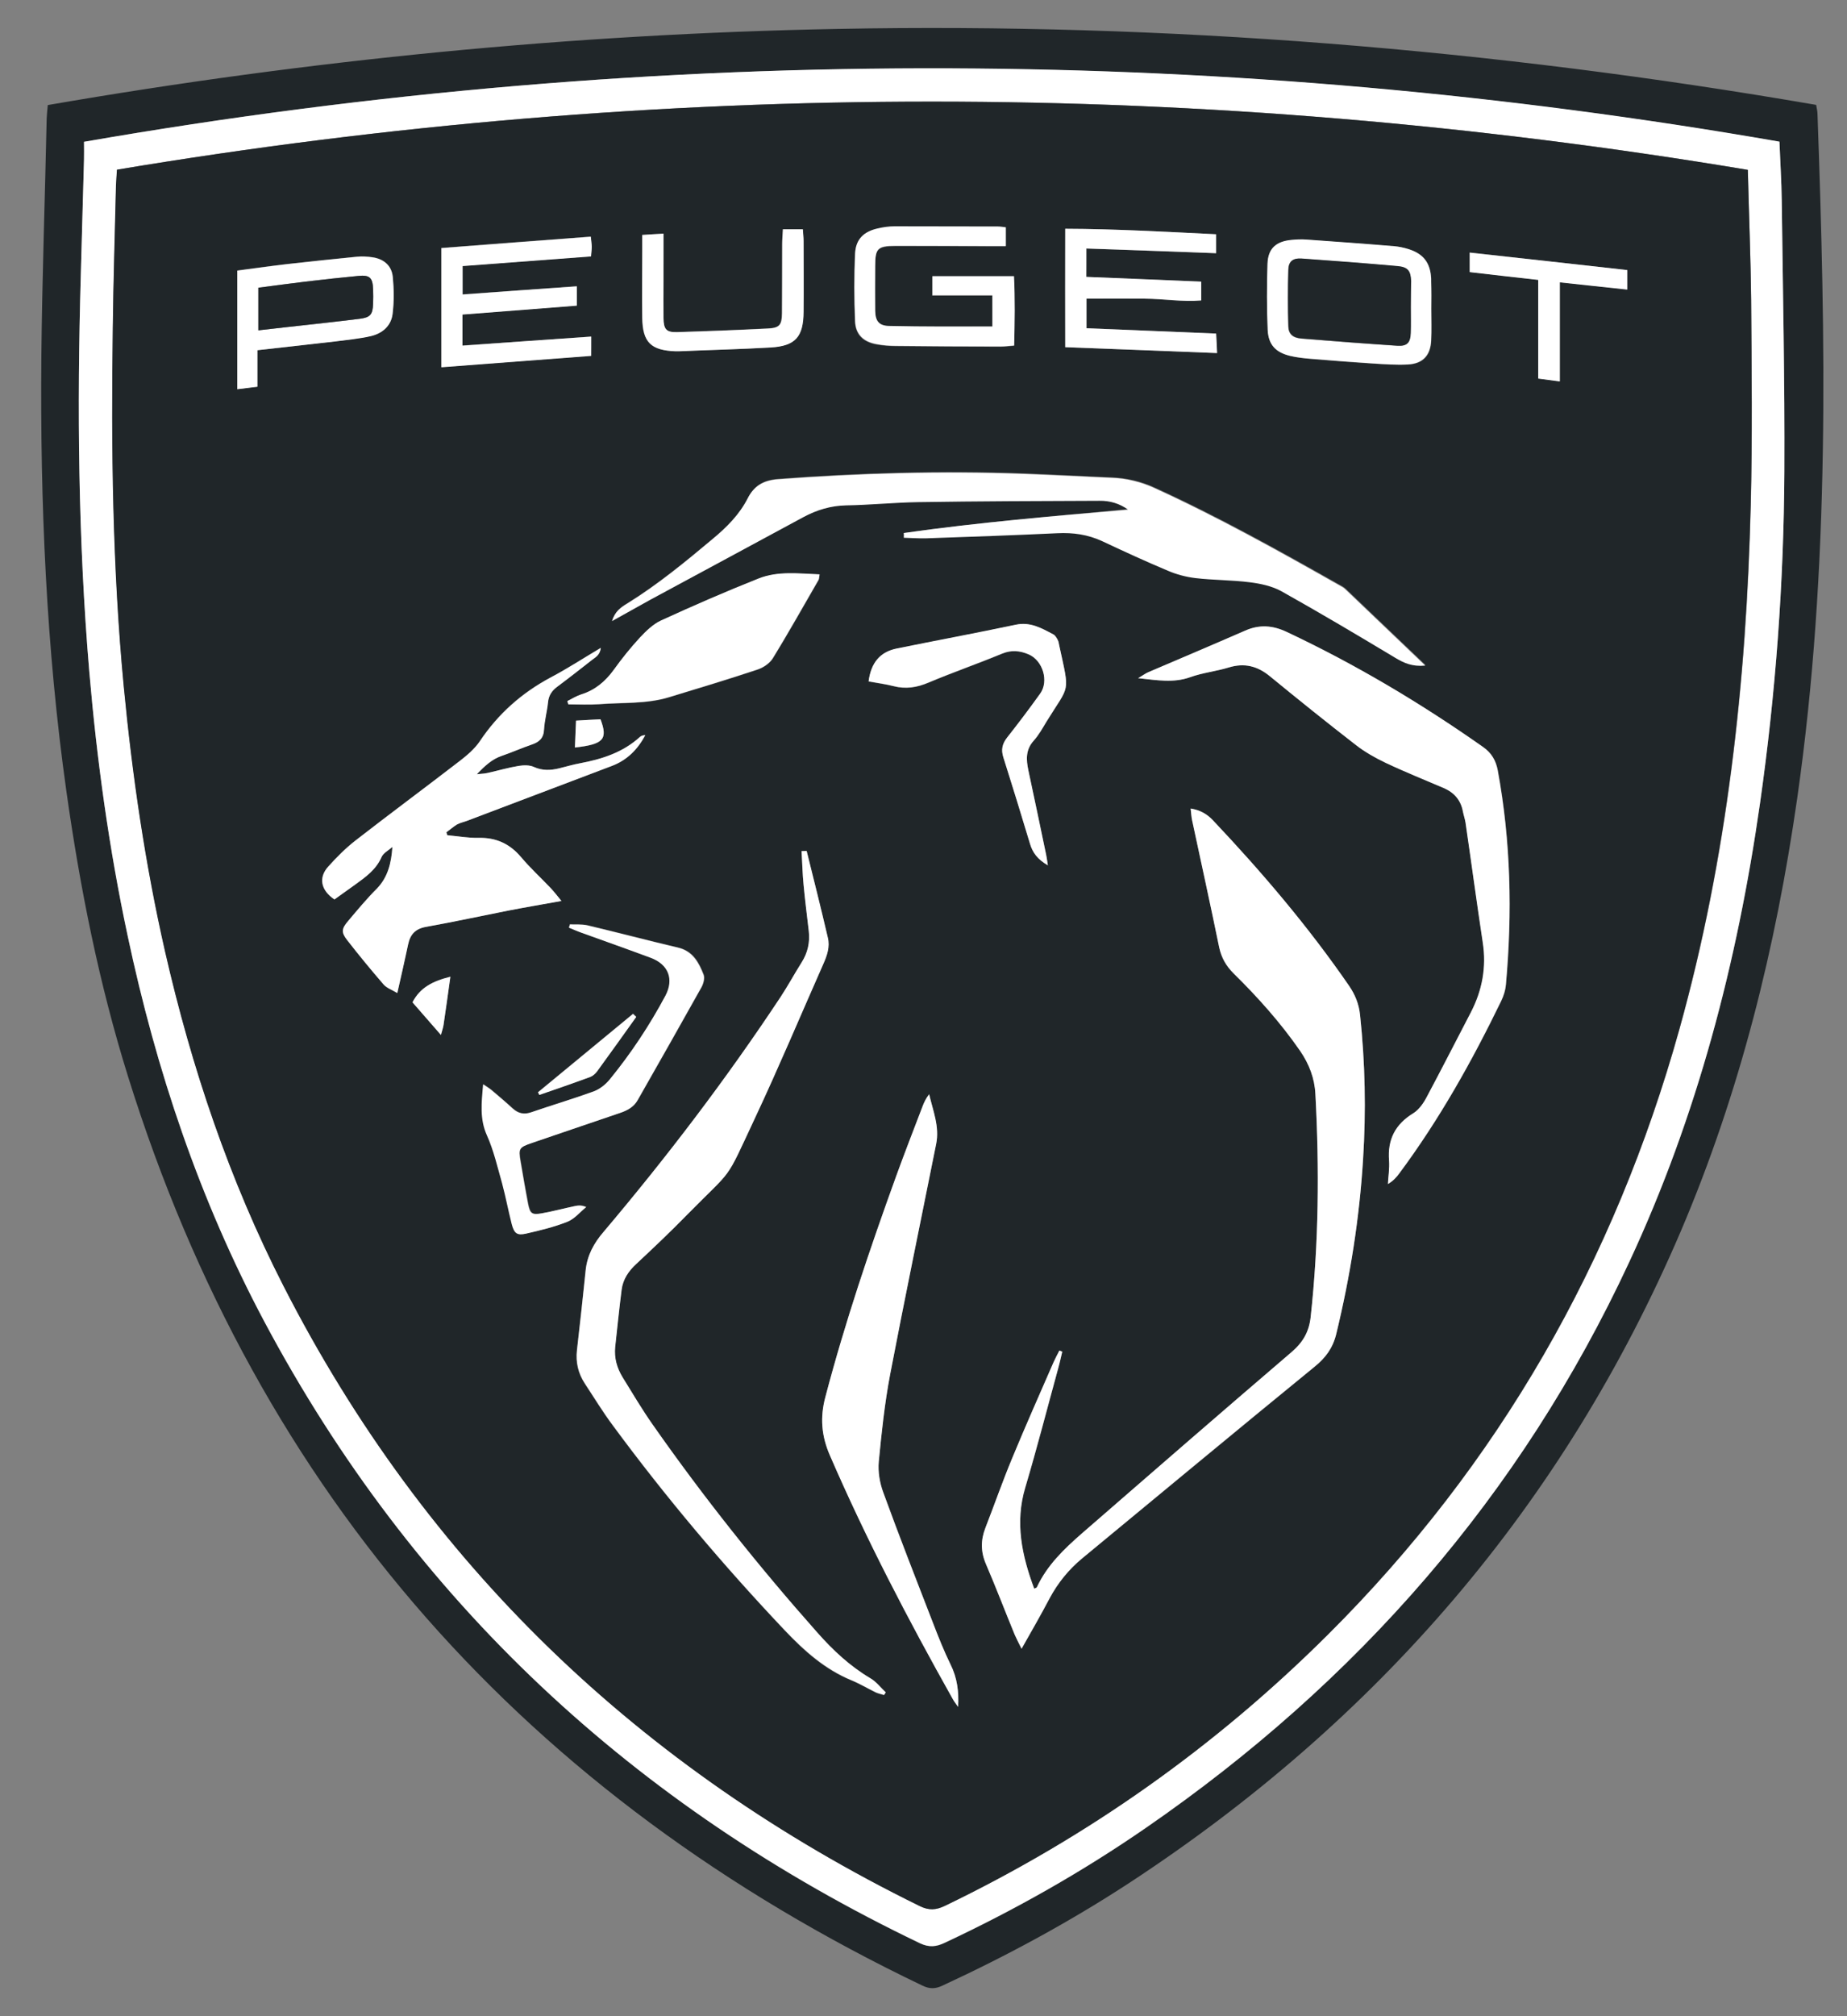 <svg width="33" height="36" viewBox="0 0 33 36" fill="none" xmlns="http://www.w3.org/2000/svg">
<rect x="0" y="0" width="33" height="36" fill="#808080" stroke="none"/>
<path d="M0.854 1.876C5.533 1.067 10.231 0.607 14.967 0.516C20.836 0.404 26.661 0.875 32.449 1.873C32.459 1.937 32.473 1.988 32.473 2.038C32.544 4.048 32.602 6.054 32.568 8.063C32.534 10.133 32.405 12.197 32.111 14.25C31.729 16.912 31.089 19.503 30.031 21.983C27.94 26.871 24.611 30.717 20.177 33.62C19.111 34.316 17.995 34.919 16.841 35.453C16.713 35.514 16.611 35.517 16.479 35.453C9.423 32.077 4.63 26.726 2.289 19.226C1.771 17.569 1.433 15.87 1.189 14.149C0.824 11.568 0.716 8.97 0.739 6.365C0.753 4.947 0.804 3.534 0.834 2.116C0.838 2.045 0.844 1.967 0.854 1.876ZM1.501 2.532C1.501 2.664 1.504 2.755 1.501 2.85C1.484 3.547 1.463 4.241 1.443 4.937C1.375 7.292 1.399 9.643 1.595 11.99C1.731 13.573 1.947 15.146 2.279 16.703C2.789 19.108 3.564 21.421 4.721 23.596C7.39 28.603 11.341 32.26 16.442 34.702C16.601 34.776 16.726 34.763 16.878 34.692C18.134 34.103 19.334 33.423 20.474 32.639C24.246 30.037 27.165 26.705 29.107 22.541C30.322 19.936 31.039 17.19 31.445 14.351C31.725 12.386 31.871 10.407 31.881 8.422C31.891 6.808 31.854 5.194 31.834 3.577C31.83 3.236 31.806 2.894 31.793 2.532C26.891 1.68 21.966 1.243 17.004 1.223C11.808 1.199 6.649 1.636 1.501 2.532Z" fill="#202629"/>
<path d="M1.501 2.532C6.649 1.639 11.808 1.199 17.004 1.22C21.966 1.24 26.892 1.676 31.793 2.529C31.807 2.891 31.83 3.232 31.834 3.574C31.854 5.188 31.888 6.801 31.881 8.418C31.871 10.404 31.726 12.383 31.445 14.348C31.039 17.183 30.322 19.933 29.107 22.538C27.169 26.705 24.246 30.034 20.474 32.635C19.334 33.423 18.134 34.1 16.879 34.688C16.73 34.76 16.601 34.773 16.442 34.699C11.341 32.256 7.387 28.603 4.721 23.593C3.564 21.418 2.789 19.104 2.279 16.699C1.947 15.143 1.731 13.573 1.595 11.987C1.396 9.639 1.376 7.288 1.443 4.934C1.463 4.237 1.48 3.544 1.501 2.847C1.504 2.755 1.501 2.661 1.501 2.532ZM31.228 3.033C21.503 1.409 11.805 1.409 2.093 3.029C2.086 3.134 2.079 3.219 2.076 3.303C2.055 4.152 2.028 5.002 2.018 5.854C1.991 7.992 2.011 10.13 2.214 12.261C2.367 13.851 2.597 15.431 2.952 16.987C3.425 19.06 4.099 21.066 5.069 22.964C7.61 27.93 11.439 31.58 16.432 34.032C16.598 34.113 16.723 34.107 16.885 34.029C19.436 32.798 21.719 31.184 23.729 29.185C26.783 26.144 28.85 22.524 30.007 18.377C30.863 15.316 31.204 12.18 31.282 9.014C31.313 7.796 31.296 6.575 31.289 5.357C31.279 4.596 31.248 3.831 31.228 3.033Z" fill="white"/>
<path d="M31.228 3.033C31.248 3.831 31.279 4.596 31.286 5.357C31.296 6.575 31.309 7.796 31.279 9.014C31.201 12.18 30.856 15.316 30.004 18.377C28.847 22.524 26.78 26.144 23.725 29.185C21.719 31.184 19.436 32.798 16.882 34.029C16.72 34.107 16.594 34.114 16.429 34.032C11.436 31.58 7.606 27.933 5.066 22.964C4.095 21.066 3.422 19.06 2.948 16.987C2.593 15.427 2.363 13.851 2.211 12.261C2.008 10.13 1.984 7.992 2.015 5.854C2.025 5.005 2.052 4.156 2.072 3.304C2.076 3.219 2.082 3.134 2.089 3.03C11.801 1.409 21.499 1.409 31.228 3.033ZM18.252 29.439C18.438 29.11 18.6 28.83 18.753 28.542C18.901 28.265 19.091 28.028 19.334 27.828C20.718 26.688 22.098 25.542 23.488 24.405C23.685 24.246 23.813 24.07 23.874 23.823C24.124 22.795 24.287 21.753 24.354 20.698C24.409 19.838 24.392 18.983 24.3 18.127C24.28 17.93 24.212 17.761 24.104 17.606C23.377 16.55 22.548 15.576 21.669 14.646C21.567 14.538 21.445 14.467 21.273 14.44C21.283 14.521 21.286 14.588 21.3 14.653C21.462 15.407 21.628 16.161 21.784 16.919C21.821 17.105 21.905 17.251 22.041 17.383C22.477 17.812 22.88 18.265 23.231 18.769C23.394 19.003 23.488 19.256 23.502 19.537C23.573 20.867 23.563 22.196 23.417 23.522C23.387 23.789 23.275 23.976 23.072 24.148C21.817 25.217 20.573 26.299 19.331 27.382C19.013 27.659 18.709 27.95 18.526 28.343C18.519 28.356 18.499 28.36 18.479 28.37C18.255 27.781 18.13 27.192 18.32 26.56C18.529 25.853 18.715 25.139 18.908 24.429C18.935 24.331 18.956 24.233 18.979 24.138C18.962 24.131 18.945 24.124 18.928 24.117C18.891 24.189 18.851 24.26 18.82 24.334C18.573 24.902 18.323 25.464 18.086 26.035C17.917 26.448 17.768 26.868 17.606 27.284C17.521 27.504 17.521 27.71 17.616 27.93C17.795 28.346 17.958 28.772 18.13 29.192C18.161 29.259 18.195 29.324 18.252 29.439ZM14.413 15.194C14.382 15.197 14.352 15.197 14.321 15.201C14.331 15.404 14.338 15.603 14.358 15.806C14.386 16.08 14.419 16.351 14.45 16.625C14.473 16.828 14.433 17.017 14.321 17.19C14.193 17.393 14.078 17.602 13.946 17.805C12.978 19.267 11.919 20.66 10.783 21.997C10.61 22.2 10.492 22.416 10.461 22.683C10.414 23.16 10.36 23.637 10.306 24.114C10.282 24.327 10.326 24.523 10.445 24.703C10.61 24.953 10.766 25.21 10.945 25.45C11.892 26.736 12.924 27.954 14.024 29.117C14.369 29.483 14.737 29.811 15.207 30.003C15.356 30.064 15.498 30.149 15.644 30.22C15.691 30.244 15.742 30.254 15.793 30.267C15.803 30.25 15.813 30.233 15.823 30.22C15.732 30.135 15.654 30.034 15.549 29.97C15.184 29.753 14.876 29.469 14.599 29.151C13.55 27.967 12.566 26.736 11.659 25.44C11.466 25.166 11.297 24.879 11.121 24.595C11.02 24.429 10.969 24.25 10.989 24.053C11.026 23.712 11.06 23.37 11.104 23.032C11.128 22.846 11.226 22.7 11.365 22.572C11.672 22.284 11.977 21.997 12.271 21.695C13.124 20.829 12.934 21.144 13.486 19.967C13.912 19.06 14.301 18.134 14.707 17.217C14.774 17.064 14.829 16.909 14.788 16.743C14.67 16.222 14.538 15.708 14.413 15.194ZM16.148 9.518C16.151 9.541 16.151 9.565 16.155 9.592C16.29 9.595 16.422 9.609 16.557 9.602C17.339 9.575 18.117 9.548 18.898 9.511C19.179 9.497 19.443 9.538 19.7 9.653C20.089 9.832 20.478 10.015 20.874 10.181C21.029 10.245 21.198 10.292 21.364 10.313C21.689 10.35 22.017 10.346 22.338 10.387C22.531 10.411 22.734 10.455 22.9 10.546C23.587 10.932 24.267 11.338 24.943 11.74C25.092 11.828 25.234 11.896 25.471 11.875C24.97 11.398 24.507 10.955 24.043 10.512C24.013 10.482 23.972 10.461 23.935 10.441C22.852 9.829 21.767 9.223 20.633 8.706C20.387 8.594 20.133 8.533 19.866 8.523C19.341 8.503 18.82 8.472 18.296 8.452C16.828 8.398 15.363 8.442 13.898 8.55C13.645 8.57 13.479 8.669 13.367 8.885C13.215 9.183 12.988 9.409 12.735 9.619C12.248 10.025 11.757 10.431 11.216 10.766C11.104 10.834 10.993 10.908 10.942 11.08C11.189 10.942 11.405 10.82 11.622 10.702C12.535 10.208 13.448 9.717 14.362 9.223C14.599 9.095 14.849 9.02 15.123 9.014C15.553 9.003 15.979 8.959 16.408 8.956C17.491 8.943 18.57 8.936 19.652 8.932C19.838 8.932 20.011 8.983 20.163 9.091C18.814 9.217 17.477 9.328 16.148 9.518ZM7.011 15.123C6.994 15.41 6.933 15.661 6.734 15.864C6.551 16.046 6.385 16.246 6.22 16.442C6.101 16.581 6.091 16.645 6.199 16.784C6.409 17.054 6.629 17.318 6.852 17.579C6.906 17.643 7.001 17.673 7.096 17.731C7.167 17.416 7.234 17.142 7.288 16.865C7.326 16.686 7.417 16.584 7.606 16.55C8.104 16.459 8.598 16.351 9.095 16.256C9.393 16.198 9.694 16.148 10.028 16.087C9.951 15.992 9.9 15.925 9.842 15.864C9.663 15.678 9.474 15.502 9.308 15.306C9.105 15.065 8.861 14.95 8.543 14.96C8.361 14.964 8.175 14.93 7.989 14.913C7.982 14.896 7.975 14.879 7.972 14.862C8.036 14.815 8.097 14.761 8.165 14.72C8.215 14.69 8.276 14.68 8.334 14.659C9.2 14.331 10.066 14.003 10.932 13.675C11.206 13.573 11.392 13.381 11.527 13.127C11.49 13.127 11.456 13.137 11.432 13.157C11.128 13.435 10.759 13.557 10.363 13.628C10.238 13.651 10.113 13.688 9.988 13.719C9.836 13.756 9.69 13.763 9.538 13.695C9.46 13.662 9.355 13.662 9.267 13.675C9.081 13.706 8.899 13.76 8.716 13.8C8.665 13.81 8.615 13.814 8.516 13.824C8.672 13.665 8.794 13.553 8.963 13.496C9.142 13.435 9.315 13.357 9.494 13.296C9.629 13.249 9.711 13.181 9.717 13.025C9.724 12.863 9.771 12.704 9.788 12.542C9.802 12.42 9.856 12.335 9.951 12.264C10.164 12.105 10.374 11.943 10.583 11.777C10.644 11.73 10.715 11.689 10.732 11.568C10.414 11.757 10.133 11.94 9.839 12.095C9.318 12.369 8.899 12.745 8.571 13.235C8.479 13.374 8.341 13.489 8.209 13.59C7.59 14.067 6.964 14.534 6.345 15.011C6.169 15.146 6.01 15.309 5.861 15.475C5.685 15.671 5.729 15.898 5.973 16.06C6.091 15.975 6.216 15.884 6.341 15.796C6.531 15.661 6.717 15.529 6.815 15.302C6.849 15.228 6.943 15.18 7.011 15.123ZM20.336 12.109C20.681 12.146 20.968 12.197 21.266 12.092C21.489 12.011 21.736 11.987 21.963 11.916C22.237 11.831 22.463 11.892 22.683 12.068C23.198 12.484 23.712 12.9 24.233 13.306C24.392 13.431 24.574 13.533 24.76 13.621C25.102 13.78 25.454 13.922 25.799 14.071C25.988 14.152 26.103 14.287 26.14 14.49C26.154 14.558 26.178 14.622 26.188 14.69C26.289 15.404 26.387 16.117 26.496 16.831C26.563 17.271 26.486 17.684 26.283 18.076C26.022 18.577 25.765 19.084 25.498 19.581C25.437 19.693 25.359 19.811 25.258 19.876C24.933 20.075 24.791 20.349 24.821 20.725C24.831 20.863 24.808 21.002 24.801 21.141C24.899 21.083 24.953 21.019 25.004 20.951C25.718 19.991 26.299 18.949 26.824 17.873C26.868 17.782 26.902 17.68 26.908 17.579C27.023 16.3 26.996 15.025 26.763 13.756C26.729 13.577 26.651 13.442 26.499 13.337C25.386 12.555 24.223 11.865 22.991 11.283C22.741 11.165 22.504 11.148 22.25 11.26C21.675 11.51 21.1 11.754 20.525 12.001C20.471 12.021 20.424 12.055 20.336 12.109ZM17.119 30.477C17.132 30.21 17.102 29.959 16.983 29.719C16.865 29.483 16.767 29.232 16.672 28.985C16.371 28.211 16.07 27.433 15.783 26.651C15.718 26.479 15.684 26.279 15.701 26.096C15.749 25.576 15.806 25.055 15.904 24.54C16.165 23.167 16.452 21.797 16.726 20.427C16.787 20.116 16.666 19.832 16.601 19.537C16.547 19.608 16.513 19.676 16.486 19.747C16.327 20.163 16.165 20.579 16.013 20.999C15.542 22.298 15.099 23.607 14.747 24.943C14.649 25.312 14.676 25.64 14.829 25.988C15.478 27.477 16.226 28.914 17.021 30.332C17.051 30.382 17.088 30.43 17.119 30.477ZM10.137 12.518C10.143 12.538 10.15 12.559 10.157 12.579C10.343 12.579 10.529 12.589 10.712 12.576C11.128 12.545 11.554 12.576 11.96 12.45C12.484 12.291 13.009 12.133 13.53 11.96C13.634 11.926 13.753 11.848 13.81 11.757C14.091 11.297 14.358 10.827 14.626 10.36C14.636 10.34 14.636 10.313 14.646 10.258C14.274 10.245 13.905 10.194 13.557 10.333C12.968 10.566 12.386 10.82 11.811 11.084C11.669 11.148 11.547 11.27 11.439 11.385C11.27 11.568 11.114 11.76 10.969 11.963C10.817 12.173 10.634 12.325 10.387 12.403C10.296 12.43 10.218 12.481 10.137 12.518ZM10.181 16.506C10.177 16.523 10.174 16.54 10.171 16.561C10.245 16.591 10.323 16.625 10.397 16.652C10.81 16.801 11.223 16.946 11.632 17.098C11.95 17.217 12.051 17.477 11.896 17.775C11.612 18.306 11.28 18.807 10.898 19.273C10.823 19.361 10.722 19.446 10.617 19.483C10.248 19.619 9.87 19.73 9.494 19.859C9.366 19.903 9.264 19.879 9.166 19.791C9.044 19.683 8.919 19.575 8.797 19.47C8.757 19.436 8.706 19.405 8.638 19.358C8.611 19.686 8.577 19.974 8.706 20.268C8.828 20.539 8.895 20.836 8.976 21.124C9.044 21.364 9.088 21.608 9.149 21.851C9.193 22.02 9.244 22.061 9.406 22.024C9.656 21.966 9.907 21.905 10.147 21.811C10.272 21.76 10.37 21.641 10.478 21.55C10.397 21.516 10.343 21.516 10.289 21.53C10.089 21.574 9.89 21.628 9.687 21.662C9.508 21.695 9.477 21.668 9.44 21.492C9.389 21.239 9.345 20.985 9.305 20.731C9.264 20.501 9.278 20.485 9.514 20.403C10.032 20.224 10.553 20.045 11.074 19.872C11.209 19.828 11.328 19.767 11.399 19.639C11.781 18.966 12.163 18.296 12.539 17.623C12.572 17.562 12.599 17.464 12.576 17.403C12.491 17.186 12.386 16.98 12.122 16.919C11.581 16.791 11.04 16.648 10.499 16.52C10.394 16.5 10.286 16.51 10.181 16.506ZM18.722 15.451C18.709 15.366 18.702 15.316 18.692 15.268C18.587 14.764 18.482 14.26 18.374 13.76C18.333 13.567 18.323 13.391 18.468 13.229C18.56 13.127 18.624 13.005 18.698 12.887C19.118 12.207 19.115 12.406 18.925 11.527C18.918 11.493 18.912 11.459 18.898 11.429C18.878 11.392 18.854 11.348 18.82 11.331C18.61 11.219 18.408 11.101 18.144 11.158C17.44 11.31 16.733 11.439 16.026 11.581C15.725 11.642 15.563 11.835 15.519 12.17C15.668 12.197 15.82 12.217 15.969 12.254C16.185 12.312 16.385 12.278 16.591 12.19C17.024 12.007 17.471 11.855 17.907 11.672C18.073 11.601 18.225 11.622 18.377 11.686C18.634 11.794 18.746 12.166 18.584 12.39C18.394 12.653 18.198 12.914 17.995 13.171C17.907 13.283 17.883 13.387 17.927 13.526C18.093 14.04 18.249 14.558 18.404 15.072C18.451 15.228 18.536 15.343 18.722 15.451ZM10.563 6.01C9.778 6.064 9.02 6.118 8.259 6.169C8.259 5.969 8.259 5.803 8.259 5.614C8.946 5.56 9.619 5.509 10.303 5.455C10.303 5.337 10.303 5.238 10.303 5.11C9.616 5.161 8.946 5.208 8.263 5.255C8.263 5.079 8.263 4.924 8.263 4.748C9.037 4.69 9.795 4.633 10.556 4.575C10.563 4.504 10.57 4.454 10.57 4.403C10.57 4.356 10.563 4.305 10.553 4.224C9.65 4.291 8.767 4.359 7.884 4.427C7.884 5.154 7.884 5.844 7.884 6.554C8.787 6.487 9.673 6.419 10.56 6.351C10.563 6.233 10.563 6.142 10.563 6.01ZM17.731 5.83C17.099 5.83 16.496 5.834 15.898 5.827C15.708 5.827 15.637 5.749 15.634 5.556C15.627 5.289 15.63 5.025 15.634 4.758C15.634 4.444 15.674 4.4 15.989 4.396C16.554 4.393 17.122 4.396 17.687 4.4C17.778 4.4 17.87 4.4 17.968 4.4C17.968 4.268 17.968 4.173 17.968 4.065C17.91 4.058 17.87 4.051 17.829 4.051C17.21 4.048 16.594 4.044 15.975 4.048C15.881 4.048 15.786 4.061 15.695 4.082C15.434 4.136 15.289 4.271 15.275 4.531C15.255 4.934 15.258 5.34 15.275 5.742C15.285 5.983 15.427 6.111 15.664 6.152C15.772 6.172 15.887 6.179 15.996 6.182C16.622 6.189 17.247 6.189 17.877 6.192C17.951 6.192 18.025 6.182 18.117 6.175C18.127 5.753 18.134 5.347 18.113 4.937C17.602 4.937 17.125 4.937 16.655 4.937C16.655 5.056 16.655 5.154 16.655 5.279C17.024 5.279 17.372 5.279 17.728 5.279C17.731 5.468 17.731 5.638 17.731 5.83ZM19.409 4.437C20.194 4.464 20.955 4.494 21.726 4.521C21.726 4.4 21.726 4.301 21.726 4.183C20.826 4.139 19.94 4.088 19.03 4.085C19.03 4.809 19.027 5.499 19.03 6.199C19.953 6.233 20.84 6.267 21.743 6.304C21.736 6.169 21.733 6.071 21.726 5.956C20.938 5.922 20.177 5.891 19.409 5.861C19.409 5.671 19.409 5.502 19.409 5.333C19.767 5.333 20.106 5.333 20.447 5.333C20.786 5.337 21.124 5.394 21.459 5.364C21.459 5.238 21.459 5.14 21.459 5.029C20.765 5.002 20.092 4.975 19.405 4.944C19.409 4.775 19.409 4.626 19.409 4.437ZM25.572 5.516C25.572 5.516 25.576 5.516 25.572 5.516C25.572 5.353 25.572 5.191 25.572 5.029C25.572 5.012 25.572 4.995 25.572 4.978C25.559 4.697 25.437 4.535 25.166 4.45C25.085 4.423 25 4.406 24.916 4.4C24.395 4.359 23.874 4.318 23.353 4.281C23.258 4.274 23.164 4.278 23.072 4.288C22.798 4.315 22.66 4.44 22.649 4.711C22.633 5.103 22.633 5.499 22.653 5.895C22.663 6.162 22.798 6.297 23.059 6.358C23.174 6.385 23.296 6.399 23.414 6.409C23.79 6.439 24.165 6.47 24.541 6.493C24.747 6.507 24.953 6.521 25.156 6.51C25.423 6.497 25.562 6.351 25.572 6.084C25.579 5.895 25.572 5.705 25.572 5.516ZM4.599 6.253C5.086 6.199 5.54 6.148 5.99 6.094C6.203 6.067 6.416 6.044 6.622 6C6.828 5.956 6.987 5.82 7.014 5.604C7.042 5.384 7.042 5.161 7.018 4.941C6.998 4.741 6.859 4.623 6.659 4.592C6.568 4.579 6.47 4.572 6.379 4.582C5.962 4.623 5.543 4.667 5.127 4.714C4.833 4.748 4.538 4.789 4.241 4.829C4.241 5.546 4.241 6.236 4.241 6.947C4.362 6.933 4.471 6.92 4.599 6.903C4.599 6.693 4.599 6.49 4.599 6.253ZM11.855 4.173C11.716 4.18 11.608 4.186 11.473 4.193C11.473 4.305 11.473 4.4 11.473 4.491C11.473 4.887 11.47 5.282 11.473 5.675C11.48 6.111 11.625 6.257 12.068 6.27C12.085 6.27 12.102 6.27 12.119 6.27C12.667 6.25 13.218 6.236 13.767 6.203C14.21 6.175 14.352 6.016 14.355 5.563C14.358 5.144 14.355 4.721 14.355 4.301C14.355 4.234 14.348 4.17 14.341 4.092C14.22 4.092 14.111 4.092 13.986 4.092C13.983 4.186 13.973 4.271 13.973 4.356C13.973 4.768 13.976 5.181 13.969 5.594C13.966 5.803 13.925 5.854 13.712 5.864C13.171 5.891 12.633 5.912 12.092 5.929C11.903 5.935 11.855 5.881 11.852 5.678C11.848 5.465 11.852 5.249 11.852 5.035C11.855 4.765 11.855 4.491 11.855 4.173ZM29.073 4.822C28.126 4.718 27.203 4.613 26.259 4.508C26.259 4.64 26.259 4.738 26.259 4.856C26.665 4.904 27.061 4.948 27.483 4.995C27.483 5.594 27.483 6.172 27.483 6.757C27.619 6.774 27.727 6.791 27.869 6.808C27.869 6.209 27.869 5.638 27.869 5.039C28.289 5.083 28.678 5.123 29.073 5.167C29.073 5.046 29.073 4.954 29.073 4.822ZM11.368 18.157C11.348 18.137 11.331 18.12 11.311 18.1C10.746 18.567 10.177 19.033 9.612 19.5C9.619 19.517 9.629 19.53 9.636 19.547C9.941 19.443 10.245 19.338 10.546 19.226C10.59 19.209 10.634 19.172 10.665 19.131C10.901 18.81 11.135 18.485 11.368 18.157ZM8.046 17.44C7.735 17.518 7.505 17.633 7.37 17.897C7.546 18.1 7.701 18.276 7.877 18.479C7.901 18.394 7.918 18.347 7.924 18.299C7.965 18.029 8.002 17.761 8.046 17.44ZM10.292 12.867C10.286 13.046 10.279 13.195 10.272 13.347C10.783 13.293 10.864 13.201 10.729 12.843C10.6 12.85 10.465 12.856 10.292 12.867Z" fill="#202629"/>
<path d="M18.252 29.439C18.194 29.324 18.16 29.256 18.13 29.188C17.957 28.769 17.795 28.343 17.616 27.927C17.521 27.707 17.521 27.497 17.606 27.28C17.768 26.864 17.913 26.445 18.086 26.032C18.323 25.46 18.573 24.896 18.82 24.331C18.854 24.256 18.891 24.185 18.928 24.114C18.945 24.121 18.962 24.128 18.979 24.134C18.955 24.233 18.935 24.331 18.908 24.425C18.712 25.136 18.529 25.853 18.319 26.556C18.13 27.186 18.259 27.778 18.478 28.366C18.495 28.356 18.519 28.353 18.526 28.339C18.708 27.947 19.013 27.656 19.331 27.378C20.576 26.296 21.821 25.217 23.072 24.145C23.275 23.972 23.387 23.786 23.417 23.519C23.563 22.193 23.573 20.863 23.502 19.534C23.488 19.253 23.39 19 23.231 18.766C22.883 18.262 22.477 17.809 22.04 17.379C21.909 17.247 21.824 17.102 21.783 16.916C21.628 16.158 21.462 15.407 21.3 14.649C21.286 14.585 21.283 14.517 21.273 14.436C21.442 14.463 21.564 14.534 21.668 14.643C22.548 15.573 23.377 16.547 24.104 17.602C24.212 17.761 24.28 17.927 24.3 18.123C24.391 18.979 24.408 19.835 24.354 20.694C24.29 21.75 24.124 22.791 23.874 23.82C23.813 24.07 23.684 24.243 23.488 24.402C22.098 25.535 20.718 26.682 19.334 27.825C19.094 28.025 18.901 28.261 18.752 28.539C18.6 28.83 18.438 29.11 18.252 29.439Z" fill="white"/>
<path d="M14.412 15.194C14.541 15.708 14.669 16.222 14.791 16.74C14.832 16.906 14.778 17.061 14.71 17.213C14.304 18.13 13.915 19.057 13.489 19.964C12.938 21.141 13.127 20.826 12.274 21.692C11.98 21.993 11.676 22.281 11.368 22.568C11.229 22.697 11.131 22.842 11.107 23.028C11.063 23.37 11.03 23.708 10.992 24.05C10.972 24.246 11.023 24.425 11.124 24.591C11.3 24.875 11.469 25.163 11.662 25.437C12.569 26.732 13.553 27.967 14.602 29.148C14.883 29.466 15.187 29.75 15.552 29.966C15.657 30.027 15.735 30.132 15.826 30.217C15.816 30.234 15.806 30.25 15.796 30.264C15.745 30.247 15.694 30.237 15.647 30.217C15.502 30.146 15.36 30.061 15.211 30C14.741 29.804 14.372 29.476 14.027 29.114C12.927 27.954 11.899 26.736 10.948 25.447C10.769 25.207 10.614 24.95 10.448 24.699C10.333 24.52 10.286 24.324 10.309 24.111C10.363 23.634 10.417 23.157 10.465 22.68C10.492 22.413 10.61 22.196 10.786 21.993C11.916 20.657 12.978 19.263 13.946 17.802C14.078 17.602 14.193 17.389 14.321 17.186C14.433 17.01 14.473 16.824 14.45 16.621C14.419 16.347 14.382 16.077 14.358 15.803C14.338 15.603 14.335 15.4 14.321 15.197C14.351 15.197 14.382 15.194 14.412 15.194Z" fill="white"/>
<path d="M16.148 9.517C17.477 9.328 18.814 9.216 20.156 9.101C20.004 8.99 19.828 8.939 19.646 8.942C18.563 8.946 17.484 8.949 16.402 8.966C15.972 8.973 15.546 9.017 15.116 9.024C14.842 9.03 14.595 9.105 14.355 9.233C13.442 9.727 12.528 10.218 11.615 10.711C11.399 10.83 11.182 10.952 10.935 11.09C10.986 10.915 11.097 10.844 11.209 10.776C11.75 10.441 12.241 10.038 12.728 9.629C12.982 9.419 13.212 9.189 13.361 8.895C13.472 8.679 13.634 8.58 13.892 8.56C15.356 8.448 16.821 8.408 18.289 8.462C18.814 8.482 19.334 8.509 19.859 8.533C20.129 8.543 20.383 8.604 20.627 8.716C21.76 9.233 22.846 9.839 23.928 10.451C23.965 10.471 24.006 10.492 24.036 10.522C24.5 10.965 24.963 11.408 25.464 11.885C25.23 11.906 25.085 11.838 24.936 11.75C24.26 11.344 23.583 10.942 22.893 10.556C22.727 10.465 22.524 10.421 22.331 10.397C22.01 10.356 21.679 10.36 21.357 10.322C21.192 10.302 21.022 10.258 20.867 10.191C20.471 10.025 20.082 9.846 19.693 9.663C19.436 9.544 19.172 9.507 18.891 9.521C18.11 9.558 17.332 9.585 16.55 9.612C16.419 9.616 16.283 9.605 16.148 9.602C16.151 9.565 16.151 9.541 16.148 9.517Z" fill="white"/>
<path d="M7.011 15.123C6.947 15.18 6.852 15.228 6.818 15.302C6.72 15.529 6.531 15.661 6.345 15.796C6.219 15.887 6.094 15.975 5.976 16.06C5.732 15.894 5.688 15.671 5.864 15.475C6.013 15.309 6.172 15.15 6.348 15.011C6.964 14.531 7.593 14.067 8.212 13.59C8.347 13.486 8.482 13.37 8.574 13.235C8.902 12.745 9.325 12.373 9.842 12.095C10.137 11.94 10.417 11.757 10.735 11.568C10.722 11.689 10.647 11.733 10.586 11.777C10.377 11.94 10.167 12.105 9.954 12.264C9.859 12.335 9.802 12.42 9.792 12.542C9.775 12.704 9.731 12.863 9.721 13.025C9.714 13.181 9.633 13.252 9.497 13.296C9.318 13.357 9.145 13.435 8.966 13.496C8.797 13.553 8.672 13.665 8.52 13.824C8.614 13.814 8.668 13.814 8.719 13.8C8.902 13.759 9.085 13.705 9.271 13.675C9.359 13.661 9.463 13.658 9.541 13.695C9.693 13.763 9.839 13.756 9.991 13.719C10.116 13.688 10.242 13.651 10.367 13.628C10.759 13.553 11.131 13.435 11.436 13.157C11.459 13.137 11.49 13.127 11.53 13.127C11.395 13.377 11.209 13.57 10.935 13.675C10.069 14.003 9.203 14.331 8.337 14.659C8.279 14.68 8.219 14.693 8.168 14.72C8.1 14.761 8.039 14.815 7.975 14.862C7.982 14.879 7.989 14.896 7.992 14.913C8.178 14.93 8.361 14.964 8.547 14.96C8.865 14.954 9.108 15.065 9.311 15.305C9.477 15.502 9.67 15.678 9.846 15.864C9.903 15.925 9.954 15.992 10.032 16.087C9.697 16.148 9.396 16.198 9.098 16.256C8.601 16.354 8.107 16.462 7.61 16.55C7.42 16.584 7.329 16.686 7.292 16.865C7.234 17.142 7.17 17.416 7.099 17.731C7.004 17.673 6.913 17.643 6.855 17.579C6.629 17.318 6.412 17.054 6.202 16.784C6.094 16.645 6.104 16.581 6.223 16.442C6.389 16.246 6.554 16.046 6.737 15.864C6.93 15.661 6.991 15.41 7.011 15.123Z" fill="white"/>
<path d="M20.335 12.109C20.427 12.055 20.471 12.021 20.521 12C21.097 11.754 21.675 11.51 22.247 11.26C22.5 11.148 22.737 11.165 22.988 11.283C24.219 11.862 25.383 12.555 26.495 13.337C26.648 13.445 26.725 13.577 26.759 13.756C26.993 15.025 27.02 16.3 26.905 17.579C26.895 17.68 26.864 17.782 26.82 17.873C26.299 18.949 25.717 19.987 25 20.951C24.95 21.019 24.895 21.083 24.797 21.141C24.804 21.002 24.828 20.863 24.818 20.724C24.787 20.346 24.929 20.072 25.254 19.875C25.355 19.811 25.437 19.693 25.494 19.581C25.761 19.081 26.018 18.576 26.279 18.076C26.482 17.683 26.56 17.271 26.492 16.831C26.384 16.117 26.289 15.403 26.184 14.69C26.174 14.622 26.15 14.558 26.137 14.49C26.1 14.287 25.981 14.152 25.795 14.071C25.447 13.922 25.098 13.783 24.757 13.621C24.574 13.533 24.391 13.431 24.229 13.306C23.705 12.9 23.191 12.488 22.68 12.068C22.463 11.892 22.233 11.835 21.959 11.916C21.729 11.987 21.486 12.011 21.262 12.092C20.968 12.197 20.68 12.146 20.335 12.109Z" fill="white"/>
<path d="M17.118 30.477C17.085 30.43 17.047 30.383 17.02 30.332C16.225 28.918 15.474 27.48 14.828 25.988C14.676 25.64 14.649 25.308 14.747 24.943C15.099 23.604 15.542 22.298 16.012 20.999C16.165 20.579 16.327 20.163 16.486 19.747C16.513 19.676 16.547 19.608 16.601 19.538C16.669 19.832 16.79 20.116 16.726 20.427C16.452 21.797 16.168 23.167 15.904 24.541C15.806 25.055 15.752 25.576 15.701 26.097C15.684 26.279 15.718 26.479 15.782 26.651C16.066 27.433 16.371 28.207 16.672 28.985C16.767 29.232 16.868 29.483 16.983 29.72C17.102 29.956 17.135 30.21 17.118 30.477Z" fill="white"/>
<path d="M10.136 12.518C10.217 12.477 10.299 12.426 10.383 12.399C10.63 12.322 10.813 12.169 10.965 11.96C11.111 11.757 11.266 11.564 11.435 11.381C11.543 11.266 11.669 11.144 11.807 11.08C12.382 10.816 12.964 10.563 13.553 10.329C13.901 10.191 14.27 10.241 14.642 10.255C14.632 10.309 14.635 10.339 14.622 10.356C14.351 10.823 14.087 11.297 13.806 11.753C13.749 11.845 13.634 11.922 13.526 11.956C13.005 12.129 12.48 12.288 11.956 12.447C11.547 12.572 11.124 12.538 10.708 12.572C10.525 12.585 10.339 12.575 10.153 12.575C10.146 12.558 10.143 12.538 10.136 12.518Z" fill="white"/>
<path d="M10.181 16.506C10.286 16.51 10.394 16.5 10.492 16.523C11.033 16.652 11.574 16.794 12.116 16.922C12.379 16.987 12.484 17.19 12.569 17.406C12.592 17.467 12.566 17.562 12.532 17.626C12.156 18.299 11.774 18.973 11.392 19.642C11.321 19.771 11.199 19.832 11.067 19.876C10.546 20.052 10.028 20.231 9.507 20.407C9.271 20.488 9.261 20.505 9.298 20.735C9.342 20.989 9.386 21.242 9.433 21.496C9.467 21.672 9.501 21.696 9.68 21.665C9.883 21.628 10.082 21.574 10.282 21.533C10.336 21.523 10.394 21.52 10.472 21.553C10.36 21.642 10.265 21.763 10.14 21.814C9.903 21.909 9.65 21.97 9.399 22.027C9.237 22.064 9.186 22.024 9.142 21.855C9.081 21.614 9.034 21.367 8.97 21.127C8.888 20.84 8.821 20.542 8.699 20.271C8.567 19.977 8.604 19.69 8.631 19.361C8.699 19.409 8.75 19.436 8.79 19.473C8.915 19.578 9.041 19.683 9.159 19.794C9.257 19.882 9.359 19.906 9.487 19.862C9.859 19.734 10.238 19.622 10.61 19.487C10.715 19.446 10.82 19.365 10.891 19.277C11.273 18.81 11.605 18.309 11.889 17.778C12.044 17.484 11.943 17.22 11.625 17.102C11.216 16.95 10.803 16.804 10.39 16.655C10.313 16.628 10.238 16.594 10.164 16.564C10.174 16.54 10.177 16.523 10.181 16.506Z" fill="white"/>
<path d="M18.722 15.451C18.536 15.342 18.451 15.224 18.404 15.069C18.248 14.551 18.089 14.037 17.927 13.523C17.883 13.384 17.907 13.279 17.995 13.167C18.198 12.91 18.394 12.65 18.583 12.386C18.746 12.163 18.631 11.791 18.377 11.682C18.225 11.618 18.076 11.601 17.907 11.669C17.47 11.848 17.024 12.004 16.591 12.186C16.384 12.274 16.185 12.305 15.969 12.251C15.82 12.213 15.667 12.193 15.519 12.166C15.562 11.831 15.725 11.638 16.026 11.578C16.73 11.435 17.44 11.303 18.144 11.155C18.407 11.097 18.61 11.216 18.82 11.327C18.854 11.344 18.878 11.388 18.898 11.425C18.915 11.456 18.918 11.49 18.925 11.523C19.114 12.403 19.118 12.203 18.698 12.883C18.627 13.002 18.56 13.123 18.468 13.225C18.323 13.387 18.333 13.563 18.374 13.756C18.482 14.26 18.587 14.761 18.692 15.265C18.702 15.315 18.709 15.366 18.722 15.451Z" fill="white"/>
<path d="M10.563 6.01C10.563 6.138 10.563 6.229 10.563 6.355C9.673 6.422 8.79 6.49 7.887 6.558C7.887 5.851 7.887 5.16 7.887 4.43C8.77 4.362 9.656 4.294 10.556 4.227C10.563 4.308 10.573 4.355 10.573 4.406C10.573 4.457 10.566 4.508 10.56 4.579C9.798 4.636 9.041 4.694 8.266 4.751C8.266 4.927 8.266 5.083 8.266 5.259C8.949 5.208 9.619 5.16 10.306 5.113C10.306 5.245 10.306 5.343 10.306 5.458C9.623 5.512 8.949 5.563 8.263 5.617C8.263 5.803 8.263 5.972 8.263 6.172C9.02 6.118 9.775 6.064 10.563 6.01Z" fill="white"/>
<path d="M17.731 5.83C17.731 5.638 17.731 5.468 17.731 5.272C17.373 5.272 17.028 5.272 16.659 5.272C16.659 5.147 16.659 5.049 16.659 4.931C17.129 4.931 17.606 4.931 18.117 4.931C18.137 5.34 18.13 5.746 18.12 6.169C18.029 6.175 17.954 6.186 17.88 6.186C17.254 6.186 16.628 6.182 15.999 6.175C15.888 6.175 15.776 6.165 15.668 6.145C15.431 6.104 15.289 5.973 15.279 5.736C15.262 5.333 15.262 4.927 15.279 4.525C15.292 4.264 15.438 4.129 15.698 4.075C15.79 4.054 15.884 4.041 15.979 4.041C16.598 4.041 17.214 4.044 17.833 4.044C17.873 4.044 17.914 4.051 17.971 4.058C17.971 4.166 17.971 4.264 17.971 4.393C17.873 4.393 17.782 4.393 17.691 4.393C17.126 4.393 16.558 4.389 15.993 4.389C15.678 4.389 15.637 4.437 15.637 4.751C15.637 5.019 15.634 5.282 15.637 5.55C15.641 5.742 15.712 5.82 15.901 5.82C16.5 5.834 17.099 5.83 17.731 5.83Z" fill="white"/>
<path d="M19.409 4.437C19.409 4.626 19.409 4.775 19.409 4.944C20.095 4.971 20.769 4.998 21.462 5.029C21.462 5.144 21.462 5.238 21.462 5.364C21.127 5.394 20.789 5.333 20.451 5.333C20.109 5.33 19.767 5.333 19.412 5.333C19.412 5.502 19.412 5.668 19.412 5.861C20.18 5.891 20.941 5.925 21.729 5.956C21.736 6.067 21.739 6.165 21.746 6.304C20.843 6.27 19.957 6.236 19.033 6.199C19.03 5.499 19.033 4.809 19.033 4.085C19.943 4.088 20.829 4.139 21.729 4.183C21.729 4.301 21.729 4.399 21.729 4.521C20.955 4.491 20.197 4.464 19.409 4.437Z" fill="white"/>
<path d="M25.572 5.516C25.572 5.705 25.579 5.895 25.569 6.081C25.555 6.348 25.416 6.493 25.153 6.507C24.95 6.517 24.74 6.503 24.537 6.49C24.162 6.466 23.786 6.436 23.41 6.405C23.292 6.395 23.17 6.382 23.055 6.355C22.795 6.294 22.663 6.158 22.649 5.891C22.633 5.499 22.633 5.103 22.646 4.707C22.656 4.437 22.798 4.311 23.069 4.284C23.163 4.274 23.258 4.271 23.35 4.278C23.87 4.315 24.392 4.352 24.912 4.396C24.997 4.403 25.082 4.423 25.163 4.447C25.433 4.531 25.555 4.694 25.569 4.974C25.569 4.991 25.569 5.008 25.569 5.025C25.575 5.191 25.575 5.353 25.572 5.516C25.575 5.516 25.572 5.516 25.572 5.516ZM25.207 5.485C25.207 5.33 25.21 5.177 25.207 5.022C25.2 4.836 25.146 4.768 24.967 4.755C24.395 4.704 23.823 4.66 23.252 4.619C23.093 4.609 23.018 4.667 23.015 4.822C23.005 5.157 23.005 5.489 23.015 5.824C23.018 5.969 23.096 6.033 23.248 6.047C23.82 6.094 24.392 6.135 24.963 6.175C25.136 6.185 25.193 6.125 25.2 5.952C25.213 5.793 25.207 5.637 25.207 5.485Z" fill="white"/>
<path d="M4.599 6.253C4.599 6.486 4.599 6.689 4.599 6.906C4.47 6.923 4.362 6.933 4.24 6.95C4.24 6.236 4.24 5.546 4.24 4.832C4.538 4.795 4.832 4.751 5.127 4.717C5.543 4.67 5.962 4.626 6.378 4.585C6.469 4.575 6.568 4.582 6.659 4.596C6.858 4.626 6.997 4.744 7.017 4.944C7.038 5.164 7.041 5.387 7.014 5.607C6.987 5.823 6.828 5.955 6.622 6.003C6.412 6.05 6.199 6.07 5.989 6.097C5.539 6.148 5.086 6.199 4.599 6.253ZM4.616 5.898C4.809 5.878 4.968 5.857 5.13 5.84C5.563 5.793 5.996 5.746 6.429 5.692C6.618 5.668 6.659 5.614 6.666 5.424C6.669 5.34 6.669 5.252 6.666 5.167C6.659 4.954 6.605 4.907 6.402 4.927C6.087 4.957 5.773 4.991 5.458 5.029C5.181 5.062 4.903 5.1 4.616 5.137C4.616 5.394 4.616 5.627 4.616 5.898Z" fill="white"/>
<path d="M11.855 4.172C11.855 4.49 11.855 4.764 11.855 5.038C11.855 5.252 11.852 5.468 11.855 5.681C11.858 5.881 11.906 5.935 12.095 5.931C12.636 5.915 13.178 5.894 13.716 5.867C13.929 5.857 13.969 5.806 13.973 5.597C13.976 5.184 13.973 4.771 13.976 4.359C13.976 4.274 13.983 4.193 13.989 4.095C14.115 4.095 14.22 4.095 14.345 4.095C14.348 4.169 14.358 4.237 14.358 4.304C14.358 4.724 14.362 5.147 14.358 5.566C14.355 6.016 14.213 6.178 13.77 6.205C13.222 6.236 12.674 6.249 12.122 6.273C12.105 6.273 12.088 6.273 12.072 6.273C11.632 6.256 11.483 6.114 11.476 5.678C11.469 5.282 11.476 4.886 11.476 4.494C11.476 4.402 11.476 4.308 11.476 4.196C11.608 4.186 11.716 4.179 11.855 4.172Z" fill="white"/>
<path d="M29.073 4.822C29.073 4.954 29.073 5.049 29.073 5.171C28.677 5.13 28.288 5.086 27.869 5.042C27.869 5.641 27.869 6.212 27.869 6.811C27.727 6.791 27.619 6.777 27.483 6.76C27.483 6.175 27.483 5.593 27.483 4.998C27.061 4.951 26.665 4.907 26.259 4.859C26.259 4.741 26.259 4.643 26.259 4.511C27.199 4.612 28.126 4.717 29.073 4.822Z" fill="white"/>
<path d="M11.368 18.157C11.135 18.482 10.902 18.81 10.665 19.135C10.634 19.175 10.59 19.213 10.546 19.23C10.245 19.341 9.938 19.446 9.636 19.551C9.63 19.534 9.62 19.52 9.613 19.504C10.178 19.037 10.746 18.57 11.311 18.103C11.328 18.12 11.348 18.14 11.368 18.157Z" fill="white"/>
<path d="M8.047 17.44C8.003 17.758 7.965 18.029 7.925 18.299C7.918 18.347 7.901 18.394 7.878 18.479C7.702 18.276 7.546 18.1 7.37 17.897C7.505 17.633 7.732 17.518 8.047 17.44Z" fill="white"/>
<path d="M10.292 12.867C10.465 12.856 10.6 12.85 10.729 12.843C10.864 13.201 10.783 13.289 10.272 13.347C10.279 13.195 10.282 13.046 10.292 12.867Z" fill="white"/>
<path d="M25.206 5.485C25.206 5.641 25.21 5.793 25.206 5.949C25.2 6.121 25.139 6.182 24.97 6.172C24.398 6.135 23.826 6.091 23.255 6.043C23.102 6.03 23.025 5.965 23.021 5.82C23.011 5.485 23.011 5.154 23.021 4.819C23.025 4.667 23.099 4.606 23.258 4.616C23.83 4.656 24.401 4.7 24.973 4.751C25.152 4.768 25.206 4.832 25.213 5.018C25.21 5.174 25.206 5.33 25.206 5.485Z" fill="#202629"/>
<path d="M4.616 5.898C4.616 5.627 4.616 5.394 4.616 5.137C4.903 5.1 5.181 5.062 5.458 5.029C5.773 4.991 6.087 4.957 6.402 4.927C6.605 4.907 6.659 4.957 6.666 5.167C6.669 5.252 6.669 5.34 6.666 5.424C6.659 5.614 6.618 5.668 6.429 5.692C5.996 5.746 5.563 5.79 5.13 5.84C4.968 5.857 4.809 5.878 4.616 5.898Z" fill="#202629"/>
</svg>
